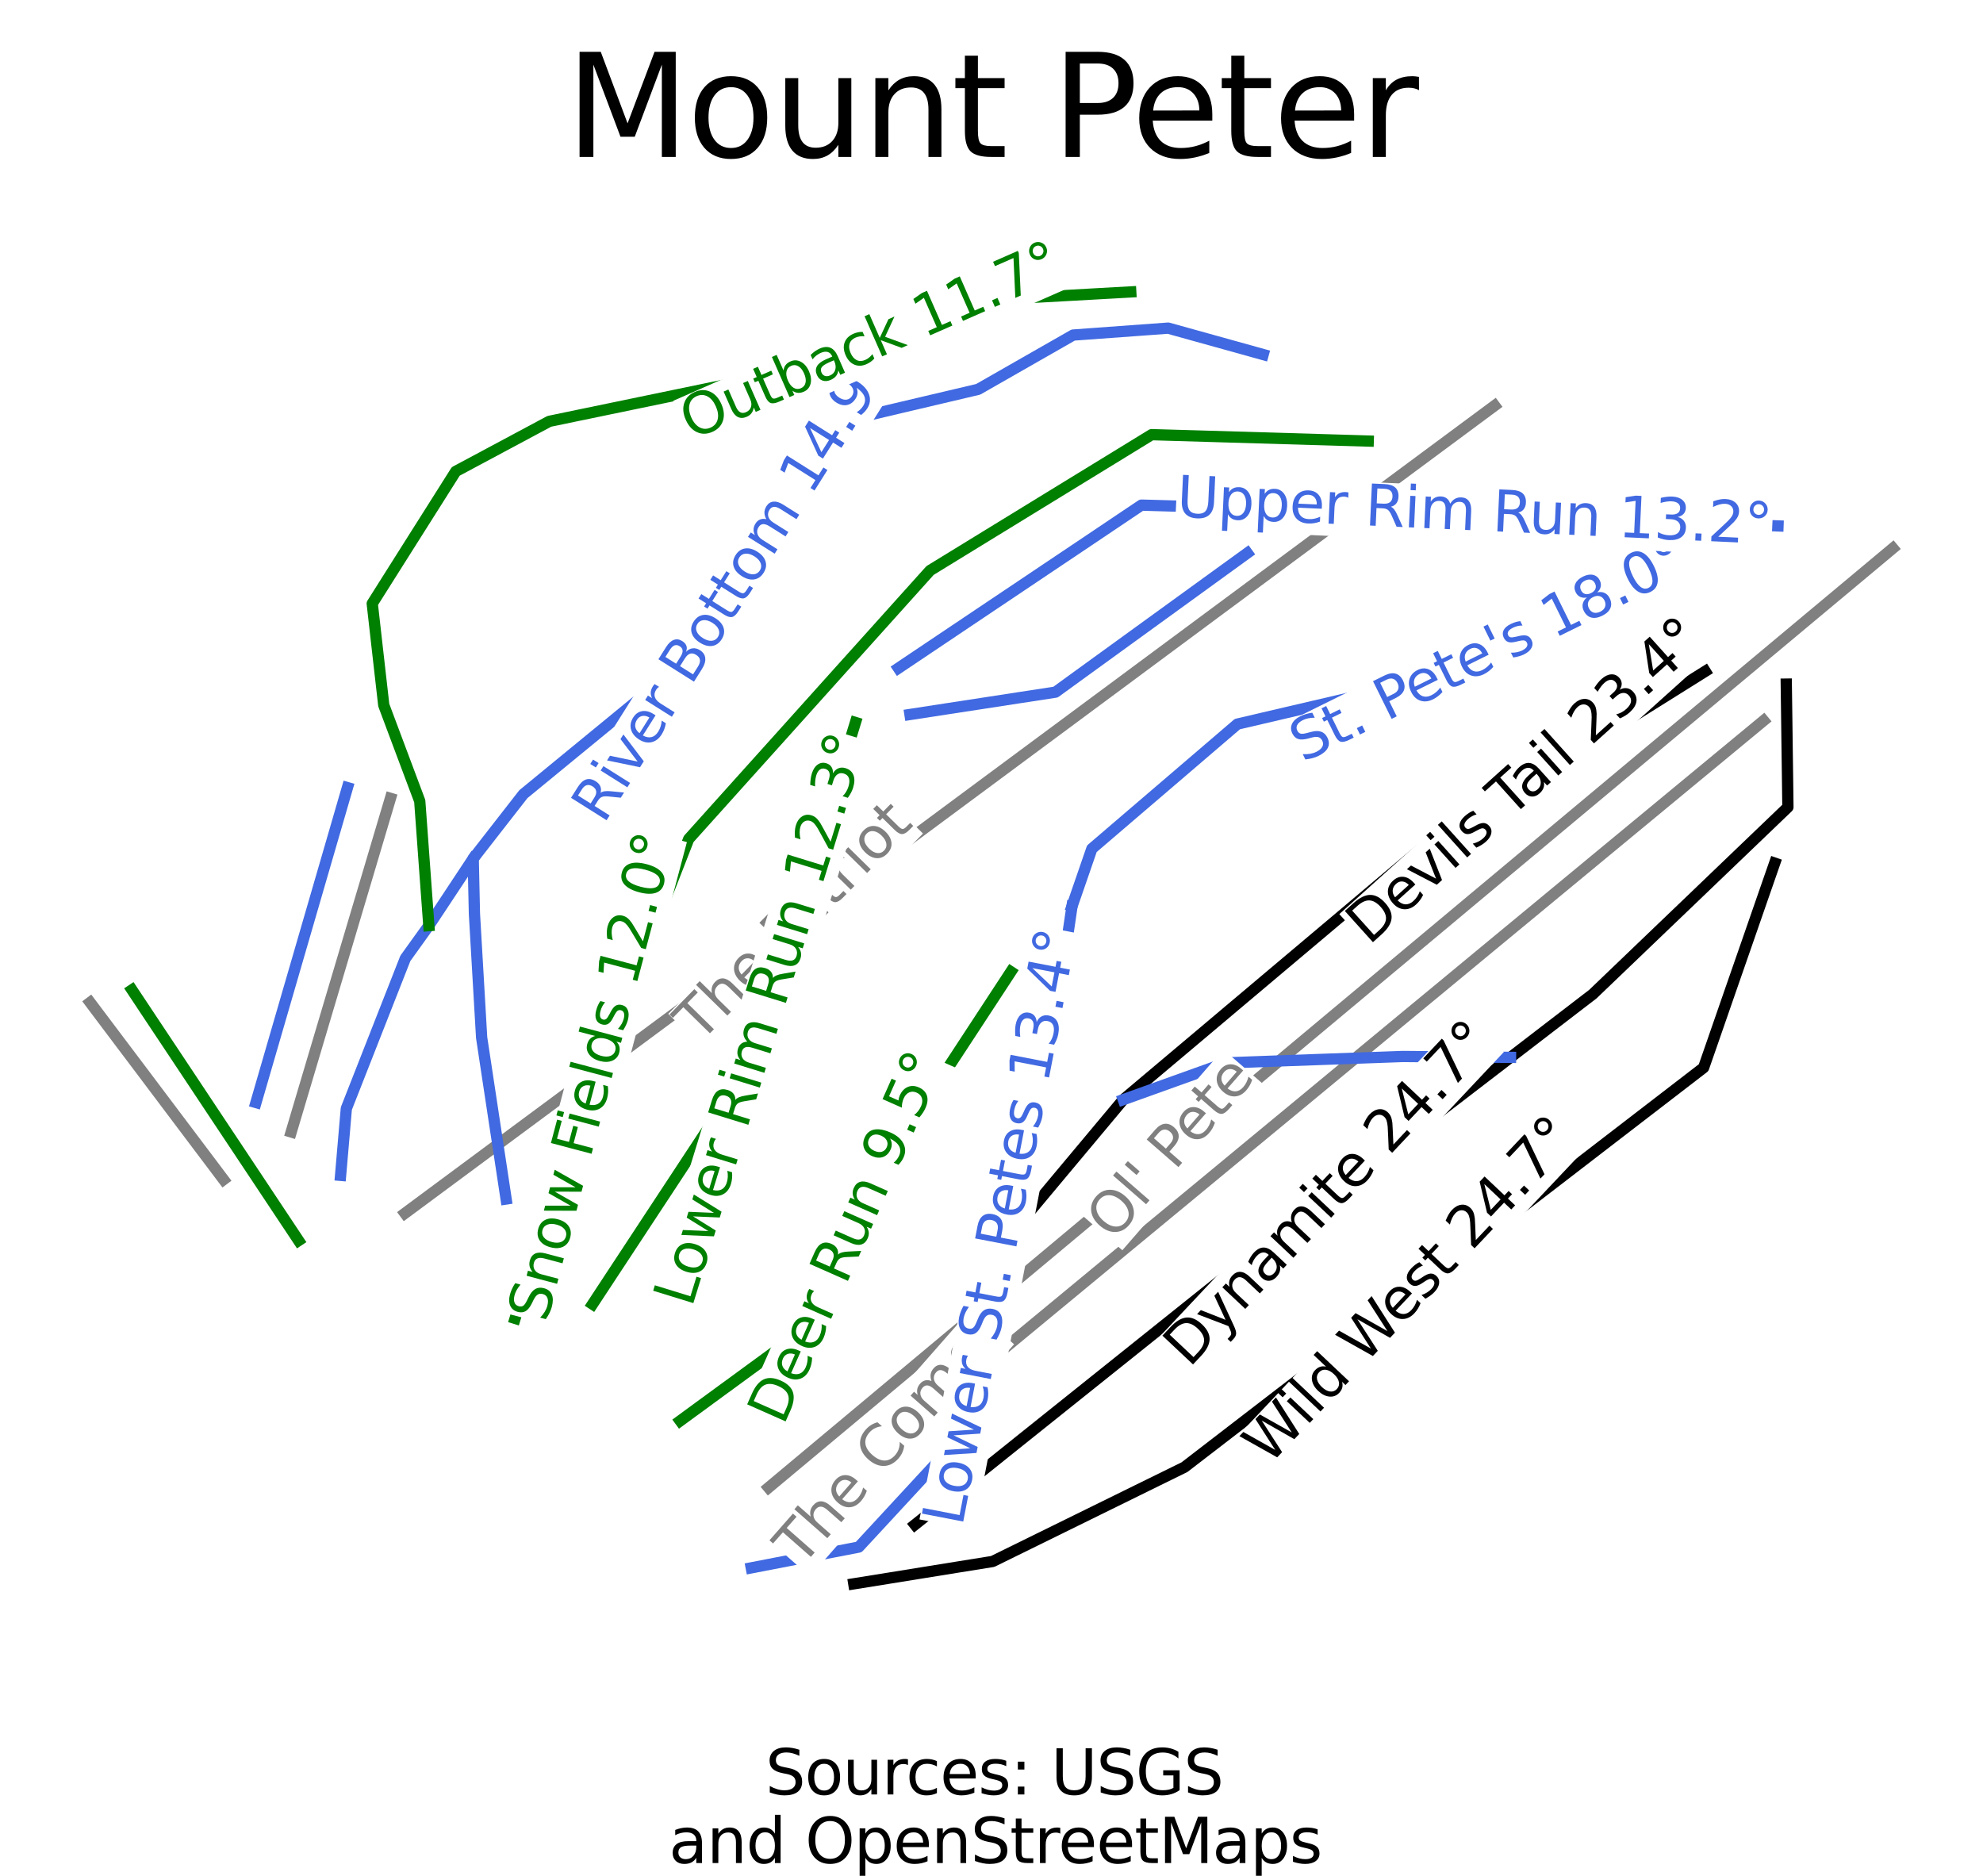 <?xml version="1.0" encoding="utf-8" standalone="no"?>
<!DOCTYPE svg PUBLIC "-//W3C//DTD SVG 1.1//EN"
  "http://www.w3.org/Graphics/SVG/1.1/DTD/svg11.dtd">
<svg xmlns:xlink="http://www.w3.org/1999/xlink" width="70.42pt" height="66.609pt" viewBox="0 0 70.42 66.609" xmlns="http://www.w3.org/2000/svg" version="1.1">
 <defs>
  <style type="text/css">*{stroke-linejoin: round; stroke-linecap: butt}</style>
 </defs>
 <g id="figure_1">
  <g id="patch_1">
   <path d="M 0 66.609 
L 70.42 66.609 
L 70.42 0 
L 0 0 
z
" style="fill: #ffffff"/>
  </g>
  <g id="axes_1">
   <g id="line2d_1">
    <path d="M 27.293 52.824 
L 28.372 51.923 
L 29.451 51.021 
L 30.53 50.12 
L 31.609 49.218 
L 33.035 48.027 
L 34.462 46.835 
L 35.888 45.644 
L 37.314 44.453 
L 38.759 43.245 
L 40.204 42.038 
L 41.649 40.831 
L 43.094 39.624 
L 44.538 38.417 
L 45.983 37.21 
L 47.428 36.002 
L 48.873 34.795 
L 49.732 34.078 
L 50.59 33.361 
L 51.449 32.644 
L 52.307 31.926 
L 53.166 31.209 
L 54.024 30.492 
L 54.882 29.775 
L 55.741 29.058 
L 57.176 27.859 
L 58.61 26.66 
L 60.045 25.462 
L 61.48 24.263 
L 62.914 23.065 
L 64.349 21.866 
L 65.784 20.668 
L 67.219 19.469 
" clip-path="url(#pa878718bad)" style="fill: none; stroke: #808080; stroke-width: 0.4; stroke-linecap: square"/>
   </g>
   <g id="line2d_2">
    <path d="M 14.38 43.084 
L 15.651 42.142 
L 16.921 41.201 
L 18.191 40.259 
L 19.462 39.318 
L 21.002 38.176 
L 22.541 37.035 
L 24.081 35.894 
L 25.621 34.753 
L 26.937 33.777 
L 28.254 32.801 
L 29.571 31.825 
L 30.887 30.85 
L 31.75 30.211 
L 32.612 29.572 
L 33.474 28.933 
L 34.336 28.294 
L 35.199 27.655 
L 36.061 27.016 
L 36.923 26.377 
L 37.786 25.738 
L 38.674 25.079 
L 39.563 24.421 
L 40.451 23.762 
L 41.34 23.103 
L 42.228 22.445 
L 43.116 21.786 
L 44.005 21.128 
L 44.893 20.469 
L 46.109 19.568 
L 47.324 18.667 
L 48.54 17.767 
L 49.755 16.866 
L 50.585 16.251 
L 51.415 15.636 
L 52.246 15.02 
L 53.076 14.405 
" clip-path="url(#pa878718bad)" style="fill: none; stroke: #808080; stroke-width: 0.4; stroke-linecap: square"/>
   </g>
   <g id="line2d_3">
    <path d="M 28.365 53.919 
L 29.459 53.015 
L 30.552 52.11 
L 31.646 51.206 
L 32.74 50.301 
L 34.175 49.115 
L 35.61 47.929 
L 37.045 46.742 
L 38.48 45.556 
L 39.946 44.343 
L 41.413 43.131 
L 42.88 41.919 
L 44.346 40.706 
L 45.813 39.494 
L 47.279 38.281 
L 48.746 37.069 
L 50.212 35.856 
L 51.048 35.166 
L 51.883 34.475 
L 52.718 33.784 
L 53.554 33.093 
L 54.389 32.403 
L 55.224 31.712 
L 56.06 31.021 
L 56.895 30.33 
L 58.329 29.145 
L 59.762 27.96 
L 61.196 26.775 
L 62.629 25.59 
" clip-path="url(#pa878718bad)" style="fill: none; stroke: #808080; stroke-width: 0.4; stroke-linecap: square"/>
   </g>
   <g id="line2d_4">
    <path d="M 10.341 40.197 
L 10.781 38.716 
L 11.222 37.235 
L 11.662 35.754 
L 12.103 34.273 
L 12.543 32.792 
L 12.984 31.312 
L 13.424 29.831 
L 13.865 28.35 
" clip-path="url(#pa878718bad)" style="fill: none; stroke: #808080; stroke-width: 0.4; stroke-linecap: square"/>
   </g>
   <g id="line2d_5">
    <path d="M 7.939 41.888 
L 7.347 41.102 
L 6.754 40.315 
L 6.162 39.529 
L 5.57 38.743 
L 4.978 37.956 
L 4.385 37.17 
L 3.793 36.384 
L 3.201 35.597 
" clip-path="url(#pa878718bad)" style="fill: none; stroke: #808080; stroke-width: 0.4; stroke-linecap: square"/>
   </g>
   <g id="line2d_6">
    <path d="M 63.434 24.293 
L 63.449 25.386 
L 63.463 26.478 
L 63.478 27.57 
L 63.492 28.663 
L 62.626 29.493 
L 61.76 30.323 
L 60.894 31.153 
L 60.029 31.983 
L 59.163 32.812 
L 58.297 33.642 
L 57.431 34.472 
L 56.565 35.302 
L 55.103 36.424 
L 53.642 37.547 
L 52.363 38.529 
L 51.085 39.511 
L 49.806 40.493 
L 48.527 41.475 
L 47.249 42.457 
L 45.97 43.439 
L 44.692 44.421 
L 43.413 45.404 
L 42.048 46.496 
L 40.683 47.588 
L 39.317 48.681 
L 37.952 49.773 
L 36.587 50.865 
L 35.222 51.958 
L 33.857 53.05 
L 32.491 54.142 
" clip-path="url(#pa878718bad)" style="fill: none; stroke: #000000; stroke-width: 0.4; stroke-linecap: square"/>
   </g>
   <g id="line2d_7">
    <path d="M 63.022 30.65 
L 62.706 31.558 
L 62.391 32.465 
L 62.076 33.373 
L 61.76 34.281 
L 61.444 35.189 
L 61.129 36.097 
L 60.814 37.005 
L 60.498 37.913 
L 59.346 38.8 
L 58.194 39.686 
L 57.041 40.573 
L 55.889 41.46 
L 54.737 42.346 
L 53.585 43.233 
L 52.432 44.12 
L 51.28 45.006 
L 50.128 45.893 
L 48.976 46.78 
L 47.823 47.666 
L 46.671 48.553 
L 45.519 49.44 
L 44.367 50.326 
L 43.215 51.213 
L 42.062 52.1 
L 40.359 52.937 
L 38.657 53.774 
L 36.954 54.611 
L 35.251 55.448 
L 34.018 55.646 
L 32.785 55.845 
L 31.552 56.044 
L 30.32 56.242 
" clip-path="url(#pa878718bad)" style="fill: none; stroke: #000000; stroke-width: 0.4; stroke-linecap: square"/>
   </g>
   <g id="line2d_8">
    <path d="M 60.556 23.839 
L 59.287 24.634 
L 58.017 25.428 
L 56.747 26.223 
L 55.477 27.017 
L 54.208 27.811 
L 52.938 28.606 
L 51.668 29.4 
L 50.399 30.195 
L 49.085 31.301 
L 47.772 32.408 
L 46.458 33.515 
L 45.145 34.621 
L 43.831 35.728 
L 42.518 36.835 
L 41.204 37.941 
L 39.89 39.048 
L 38.794 40.359 
L 37.697 41.67 
L 36.601 42.982 
L 35.505 44.293 
" clip-path="url(#pa878718bad)" style="fill: none; stroke: #000000; stroke-width: 0.4; stroke-linecap: square"/>
   </g>
   <g id="line2d_9">
    <path d="M 53.642 37.547 
L 51.727 37.532 
L 49.812 37.516 
L 48.241 37.573 
L 46.671 37.629 
L 45.1 37.686 
L 43.53 37.743 
L 41.71 38.395 
L 39.89 39.048 
" clip-path="url(#pa878718bad)" style="fill: none; stroke: #4169e1; stroke-width: 0.4; stroke-linecap: square"/>
   </g>
   <g id="line2d_10">
    <path d="M 58.678 20.548 
L 57.717 20.988 
L 56.756 21.428 
L 55.794 21.868 
L 54.833 22.307 
L 53.871 22.747 
L 52.91 23.187 
L 51.948 23.627 
L 50.987 24.067 
L 49.225 24.478 
L 47.464 24.89 
L 45.703 25.301 
L 43.941 25.713 
L 42.65 26.819 
L 41.358 27.926 
L 40.066 29.032 
L 38.774 30.139 
L 38.422 31.16 
L 38.069 32.181 
" clip-path="url(#pa878718bad)" style="fill: none; stroke: #4169e1; stroke-width: 0.4; stroke-linecap: square"/>
   </g>
   <g id="line2d_11">
    <path d="M 44.294 19.641 
L 43.442 20.258 
L 42.591 20.875 
L 41.74 21.492 
L 40.888 22.109 
L 40.037 22.726 
L 39.186 23.343 
L 38.334 23.96 
L 37.483 24.578 
L 36.191 24.776 
L 34.899 24.975 
L 33.607 25.173 
L 32.315 25.372 
" clip-path="url(#pa878718bad)" style="fill: none; stroke: #4169e1; stroke-width: 0.4; stroke-linecap: square"/>
   </g>
   <g id="line2d_12">
    <path d="M 12.338 27.969 
L 11.932 29.367 
L 11.526 30.764 
L 11.12 32.162 
L 10.714 33.56 
L 10.308 34.957 
L 9.902 36.355 
L 9.496 37.753 
L 9.09 39.151 
" clip-path="url(#pa878718bad)" style="fill: none; stroke: #4169e1; stroke-width: 0.4; stroke-linecap: square"/>
   </g>
   <g id="line2d_13">
    <path d="M 16.805 30.487 
L 16.017 31.678 
L 15.229 32.87 
L 14.395 34.031 
L 13.871 35.364 
L 13.347 36.698 
L 12.823 38.032 
L 12.299 39.365 
L 12.197 40.551 
L 12.095 41.737 
" clip-path="url(#pa878718bad)" style="fill: none; stroke: #4169e1; stroke-width: 0.4; stroke-linecap: square"/>
   </g>
   <g id="line2d_14">
    <path d="M 44.857 12.59 
L 43.171 12.121 
L 41.484 11.652 
L 39.797 11.775 
L 38.11 11.898 
L 36.424 12.861 
L 34.737 13.825 
L 33.689 14.072 
L 32.641 14.319 
L 31.593 14.566 
L 30.545 14.813 
L 29.868 15.677 
L 29.191 16.542 
L 28.513 17.406 
L 27.836 18.271 
L 26.967 19.568 
L 26.099 20.865 
L 25.23 22.161 
L 24.362 23.458 
L 22.918 24.644 
L 21.474 25.83 
L 20.03 27.015 
L 18.586 28.201 
L 17.695 29.344 
L 16.805 30.487 
L 16.805 30.487 
L 16.826 31.468 
L 16.848 32.449 
L 16.912 33.548 
L 16.976 34.648 
L 17.04 35.747 
L 17.104 36.847 
L 17.321 38.279 
L 17.538 39.712 
L 17.756 41.144 
L 17.973 42.577 
" clip-path="url(#pa878718bad)" style="fill: none; stroke: #4169e1; stroke-width: 0.4; stroke-linecap: square"/>
   </g>
   <g id="line2d_15">
    <path d="M 38.069 32.181 
L 37.864 33.572 
L 37.659 34.962 
L 37.454 36.352 
L 37.248 37.743 
L 36.852 39.204 
L 36.455 40.665 
L 36.058 42.126 
L 35.662 43.587 
L 35.505 44.293 
L 35.119 46.018 
L 34.732 47.742 
L 34.346 49.467 
L 33.96 51.192 
L 33.094 52.128 
L 32.228 53.064 
L 31.362 54.001 
L 30.496 54.937 
L 28.587 55.306 
L 26.679 55.675 
" clip-path="url(#pa878718bad)" style="fill: none; stroke: #4169e1; stroke-width: 0.4; stroke-linecap: square"/>
   </g>
   <g id="line2d_16">
    <path d="M 63.14 18.676 
L 61.599 18.619 
L 60.058 18.562 
L 58.517 18.506 
L 56.975 18.449 
L 55.434 18.392 
L 53.893 18.335 
L 52.352 18.279 
L 50.811 18.222 
L 49.526 18.186 
L 48.242 18.151 
L 46.957 18.115 
L 45.673 18.08 
L 44.389 18.044 
L 43.104 18.009 
L 41.82 17.973 
L 40.535 17.937 
L 39.456 18.661 
L 38.378 19.385 
L 37.299 20.108 
L 36.22 20.832 
L 35.141 21.555 
L 34.062 22.279 
L 32.984 23.002 
L 31.905 23.726 
" clip-path="url(#pa878718bad)" style="fill: none; stroke: #4169e1; stroke-width: 0.4; stroke-linecap: square"/>
   </g>
   <g id="line2d_17">
    <path d="M 30.378 25.656 
L 29.915 27.166 
L 29.453 28.677 
L 28.991 30.188 
L 28.528 31.699 
L 28.066 33.21 
L 27.604 34.721 
L 27.141 36.232 
L 26.679 37.743 
L 25.974 38.814 
L 25.27 39.885 
L 24.565 40.956 
L 23.861 42.027 
L 23.156 43.098 
L 22.452 44.169 
L 21.747 45.24 
L 21.043 46.311 
" clip-path="url(#pa878718bad)" style="fill: none; stroke: #008000; stroke-width: 0.4; stroke-linecap: square"/>
   </g>
   <g id="line2d_18">
    <path d="M 48.588 15.662 
L 46.665 15.605 
L 44.742 15.548 
L 42.819 15.491 
L 40.896 15.435 
L 39.913 16.038 
L 38.929 16.641 
L 37.946 17.243 
L 36.962 17.846 
L 35.979 18.449 
L 34.995 19.052 
L 34.012 19.655 
L 33.029 20.258 
L 31.957 21.45 
L 30.886 22.642 
L 29.814 23.833 
L 28.743 25.025 
L 27.672 26.217 
L 26.6 27.408 
L 25.529 28.6 
L 24.458 29.792 
L 23.907 31.203 
L 23.357 32.615 
L 22.806 34.027 
L 22.256 35.439 
L 21.706 36.85 
L 21.155 38.262 
L 20.605 39.674 
L 20.054 41.085 
L 19.614 42.518 
L 19.174 43.951 
L 18.733 45.384 
L 18.293 46.817 
" clip-path="url(#pa878718bad)" style="fill: none; stroke: #008000; stroke-width: 0.4; stroke-linecap: square"/>
   </g>
   <g id="line2d_19">
    <path d="M 40.155 10.366 
L 39.044 10.428 
L 37.932 10.49 
L 36.82 10.552 
L 35.708 10.614 
L 34.756 10.935 
L 33.804 11.256 
L 32.852 11.577 
L 31.9 11.898 
L 30.948 12.219 
L 29.996 12.54 
L 29.044 12.861 
L 28.092 13.182 
L 27.019 13.405 
L 25.946 13.627 
L 24.872 13.85 
L 23.799 14.072 
L 22.726 14.294 
L 21.652 14.517 
L 20.579 14.739 
L 19.506 14.962 
L 17.845 15.851 
L 16.184 16.74 
L 15.443 17.913 
L 14.701 19.086 
L 13.96 20.259 
L 13.219 21.433 
L 13.423 23.236 
L 13.628 25.039 
L 14.267 26.744 
L 14.906 28.448 
L 14.987 29.554 
L 15.067 30.659 
L 15.148 31.765 
L 15.229 32.87 
" clip-path="url(#pa878718bad)" style="fill: none; stroke: #008000; stroke-width: 0.4; stroke-linecap: square"/>
   </g>
   <g id="line2d_20">
    <path d="M 35.898 34.508 
L 34.885 36.054 
L 33.872 37.601 
L 32.859 39.147 
L 31.847 40.694 
L 31.01 42.339 
L 30.173 43.985 
L 29.337 45.63 
L 28.5 47.276 
L 27.414 48.07 
L 26.327 48.865 
L 25.241 49.659 
L 24.155 50.454 
" clip-path="url(#pa878718bad)" style="fill: none; stroke: #008000; stroke-width: 0.4; stroke-linecap: square"/>
   </g>
   <g id="line2d_21">
    <path d="M 4.686 35.151 
L 5.425 36.264 
L 6.165 37.376 
L 6.905 38.489 
L 7.644 39.602 
L 8.384 40.714 
L 9.124 41.827 
L 9.863 42.94 
L 10.603 44.053 
" clip-path="url(#pa878718bad)" style="fill: none; stroke: #008000; stroke-width: 0.4; stroke-linecap: square"/>
   </g>
   <g id="text_1">
    <g id="patch_2">
     <path d="M 39.856 44.397 
L 44.932 38.562 
L 43.441 37.265 
L 38.365 43.1 
z
" style="fill: #ffffff"/>
    </g>
    <!-- Ol' Pete -->
    <g style="fill: #808080" transform="translate(39.54 44.096) rotate(-48.981) scale(0.02 -0.02)">
     <defs>
      <path id="DejaVuSans-4f" d="M 2522 4238 
Q 1834 4238 1429 3725 
Q 1025 3213 1025 2328 
Q 1025 1447 1429 934 
Q 1834 422 2522 422 
Q 3209 422 3611 934 
Q 4013 1447 4013 2328 
Q 4013 3213 3611 3725 
Q 3209 4238 2522 4238 
z
M 2522 4750 
Q 3503 4750 4090 4092 
Q 4678 3434 4678 2328 
Q 4678 1225 4090 567 
Q 3503 -91 2522 -91 
Q 1538 -91 948 565 
Q 359 1222 359 2328 
Q 359 3434 948 4092 
Q 1538 4750 2522 4750 
z
" transform="scale(0.016)"/>
      <path id="DejaVuSans-6c" d="M 603 4863 
L 1178 4863 
L 1178 0 
L 603 0 
L 603 4863 
z
" transform="scale(0.016)"/>
      <path id="DejaVuSans-27" d="M 1147 4666 
L 1147 2931 
L 616 2931 
L 616 4666 
L 1147 4666 
z
" transform="scale(0.016)"/>
      <path id="DejaVuSans-20" transform="scale(0.016)"/>
      <path id="DejaVuSans-50" d="M 1259 4147 
L 1259 2394 
L 2053 2394 
Q 2494 2394 2734 2622 
Q 2975 2850 2975 3272 
Q 2975 3691 2734 3919 
Q 2494 4147 2053 4147 
L 1259 4147 
z
M 628 4666 
L 2053 4666 
Q 2838 4666 3239 4311 
Q 3641 3956 3641 3272 
Q 3641 2581 3239 2228 
Q 2838 1875 2053 1875 
L 1259 1875 
L 1259 0 
L 628 0 
L 628 4666 
z
" transform="scale(0.016)"/>
      <path id="DejaVuSans-65" d="M 3597 1894 
L 3597 1613 
L 953 1613 
Q 991 1019 1311 708 
Q 1631 397 2203 397 
Q 2534 397 2845 478 
Q 3156 559 3463 722 
L 3463 178 
Q 3153 47 2828 -22 
Q 2503 -91 2169 -91 
Q 1331 -91 842 396 
Q 353 884 353 1716 
Q 353 2575 817 3079 
Q 1281 3584 2069 3584 
Q 2775 3584 3186 3129 
Q 3597 2675 3597 1894 
z
M 3022 2063 
Q 3016 2534 2758 2815 
Q 2500 3097 2075 3097 
Q 1594 3097 1305 2825 
Q 1016 2553 972 2059 
L 3022 2063 
z
" transform="scale(0.016)"/>
      <path id="DejaVuSans-74" d="M 1172 4494 
L 1172 3500 
L 2356 3500 
L 2356 3053 
L 1172 3053 
L 1172 1153 
Q 1172 725 1289 603 
Q 1406 481 1766 481 
L 2356 481 
L 2356 0 
L 1766 0 
Q 1100 0 847 248 
Q 594 497 594 1153 
L 594 3053 
L 172 3053 
L 172 3500 
L 594 3500 
L 594 4494 
L 1172 4494 
z
" transform="scale(0.016)"/>
     </defs>
     <use xlink:href="#DejaVuSans-4f"/>
     <use xlink:href="#DejaVuSans-6c" x="78.711"/>
     <use xlink:href="#DejaVuSans-27" x="106.494"/>
     <use xlink:href="#DejaVuSans-20" x="133.984"/>
     <use xlink:href="#DejaVuSans-50" x="165.771"/>
     <use xlink:href="#DejaVuSans-65" x="222.449"/>
     <use xlink:href="#DejaVuSans-74" x="283.973"/>
     <use xlink:href="#DejaVuSans-65" x="323.182"/>
    </g>
   </g>
   <g id="text_2">
    <g id="patch_3">
     <path d="M 25.141 37.387 
L 32.777 29.599 
L 31.367 28.216 
L 23.731 36.004 
z
" style="fill: #ffffff"/>
    </g>
    <!-- The Patriot -->
    <g style="fill: #808080" transform="translate(24.844 37.067) rotate(-45.563) scale(0.02 -0.02)">
     <defs>
      <path id="DejaVuSans-54" d="M -19 4666 
L 3928 4666 
L 3928 4134 
L 2272 4134 
L 2272 0 
L 1638 0 
L 1638 4134 
L -19 4134 
L -19 4666 
z
" transform="scale(0.016)"/>
      <path id="DejaVuSans-68" d="M 3513 2113 
L 3513 0 
L 2938 0 
L 2938 2094 
Q 2938 2591 2744 2837 
Q 2550 3084 2163 3084 
Q 1697 3084 1428 2787 
Q 1159 2491 1159 1978 
L 1159 0 
L 581 0 
L 581 4863 
L 1159 4863 
L 1159 2956 
Q 1366 3272 1645 3428 
Q 1925 3584 2291 3584 
Q 2894 3584 3203 3211 
Q 3513 2838 3513 2113 
z
" transform="scale(0.016)"/>
      <path id="DejaVuSans-61" d="M 2194 1759 
Q 1497 1759 1228 1600 
Q 959 1441 959 1056 
Q 959 750 1161 570 
Q 1363 391 1709 391 
Q 2188 391 2477 730 
Q 2766 1069 2766 1631 
L 2766 1759 
L 2194 1759 
z
M 3341 1997 
L 3341 0 
L 2766 0 
L 2766 531 
Q 2569 213 2275 61 
Q 1981 -91 1556 -91 
Q 1019 -91 701 211 
Q 384 513 384 1019 
Q 384 1609 779 1909 
Q 1175 2209 1959 2209 
L 2766 2209 
L 2766 2266 
Q 2766 2663 2505 2880 
Q 2244 3097 1772 3097 
Q 1472 3097 1187 3025 
Q 903 2953 641 2809 
L 641 3341 
Q 956 3463 1253 3523 
Q 1550 3584 1831 3584 
Q 2591 3584 2966 3190 
Q 3341 2797 3341 1997 
z
" transform="scale(0.016)"/>
      <path id="DejaVuSans-72" d="M 2631 2963 
Q 2534 3019 2420 3045 
Q 2306 3072 2169 3072 
Q 1681 3072 1420 2755 
Q 1159 2438 1159 1844 
L 1159 0 
L 581 0 
L 581 3500 
L 1159 3500 
L 1159 2956 
Q 1341 3275 1631 3429 
Q 1922 3584 2338 3584 
Q 2397 3584 2469 3576 
Q 2541 3569 2628 3553 
L 2631 2963 
z
" transform="scale(0.016)"/>
      <path id="DejaVuSans-69" d="M 603 3500 
L 1178 3500 
L 1178 0 
L 603 0 
L 603 3500 
z
M 603 4863 
L 1178 4863 
L 1178 4134 
L 603 4134 
L 603 4863 
z
" transform="scale(0.016)"/>
      <path id="DejaVuSans-6f" d="M 1959 3097 
Q 1497 3097 1228 2736 
Q 959 2375 959 1747 
Q 959 1119 1226 758 
Q 1494 397 1959 397 
Q 2419 397 2687 759 
Q 2956 1122 2956 1747 
Q 2956 2369 2687 2733 
Q 2419 3097 1959 3097 
z
M 1959 3584 
Q 2709 3584 3137 3096 
Q 3566 2609 3566 1747 
Q 3566 888 3137 398 
Q 2709 -91 1959 -91 
Q 1206 -91 779 398 
Q 353 888 353 1747 
Q 353 2609 779 3096 
Q 1206 3584 1959 3584 
z
" transform="scale(0.016)"/>
     </defs>
     <use xlink:href="#DejaVuSans-54"/>
     <use xlink:href="#DejaVuSans-68" x="61.084"/>
     <use xlink:href="#DejaVuSans-65" x="124.463"/>
     <use xlink:href="#DejaVuSans-20" x="185.986"/>
     <use xlink:href="#DejaVuSans-50" x="217.773"/>
     <use xlink:href="#DejaVuSans-61" x="273.576"/>
     <use xlink:href="#DejaVuSans-74" x="334.855"/>
     <use xlink:href="#DejaVuSans-72" x="374.064"/>
     <use xlink:href="#DejaVuSans-69" x="415.178"/>
     <use xlink:href="#DejaVuSans-6f" x="442.961"/>
     <use xlink:href="#DejaVuSans-74" x="504.143"/>
    </g>
   </g>
   <g id="text_3">
    <g id="patch_4">
     <path d="M 28.764 55.981 
L 36.012 47.735 
L 34.528 46.431 
L 27.281 54.677 
z
" style="fill: #ffffff"/>
    </g>
    <!-- The Comet -->
    <g style="fill: #808080" transform="translate(28.45 55.678) rotate(-48.686) scale(0.02 -0.02)">
     <defs>
      <path id="DejaVuSans-43" d="M 4122 4306 
L 4122 3641 
Q 3803 3938 3442 4084 
Q 3081 4231 2675 4231 
Q 1875 4231 1450 3742 
Q 1025 3253 1025 2328 
Q 1025 1406 1450 917 
Q 1875 428 2675 428 
Q 3081 428 3442 575 
Q 3803 722 4122 1019 
L 4122 359 
Q 3791 134 3420 21 
Q 3050 -91 2638 -91 
Q 1578 -91 968 557 
Q 359 1206 359 2328 
Q 359 3453 968 4101 
Q 1578 4750 2638 4750 
Q 3056 4750 3426 4639 
Q 3797 4528 4122 4306 
z
" transform="scale(0.016)"/>
      <path id="DejaVuSans-6d" d="M 3328 2828 
Q 3544 3216 3844 3400 
Q 4144 3584 4550 3584 
Q 5097 3584 5394 3201 
Q 5691 2819 5691 2113 
L 5691 0 
L 5113 0 
L 5113 2094 
Q 5113 2597 4934 2840 
Q 4756 3084 4391 3084 
Q 3944 3084 3684 2787 
Q 3425 2491 3425 1978 
L 3425 0 
L 2847 0 
L 2847 2094 
Q 2847 2600 2669 2842 
Q 2491 3084 2119 3084 
Q 1678 3084 1418 2786 
Q 1159 2488 1159 1978 
L 1159 0 
L 581 0 
L 581 3500 
L 1159 3500 
L 1159 2956 
Q 1356 3278 1631 3431 
Q 1906 3584 2284 3584 
Q 2666 3584 2933 3390 
Q 3200 3197 3328 2828 
z
" transform="scale(0.016)"/>
     </defs>
     <use xlink:href="#DejaVuSans-54"/>
     <use xlink:href="#DejaVuSans-68" x="61.084"/>
     <use xlink:href="#DejaVuSans-65" x="124.463"/>
     <use xlink:href="#DejaVuSans-20" x="185.986"/>
     <use xlink:href="#DejaVuSans-43" x="217.773"/>
     <use xlink:href="#DejaVuSans-6f" x="287.598"/>
     <use xlink:href="#DejaVuSans-6d" x="348.779"/>
     <use xlink:href="#DejaVuSans-65" x="446.191"/>
     <use xlink:href="#DejaVuSans-74" x="507.715"/>
    </g>
   </g>
   <g id="text_4">
    <g id="patch_5">
     <path d="M 42.533 48.911 
L 53.404 37.357 
L 51.965 36.004 
L 41.094 47.557 
z
" style="fill: #ffffff"/>
    </g>
    <!-- Dynamite 24.7° -->
    <g transform="translate(42.229 48.598) rotate(-46.743) scale(0.02 -0.02)">
     <defs>
      <path id="DejaVuSans-44" d="M 1259 4147 
L 1259 519 
L 2022 519 
Q 2988 519 3436 956 
Q 3884 1394 3884 2338 
Q 3884 3275 3436 3711 
Q 2988 4147 2022 4147 
L 1259 4147 
z
M 628 4666 
L 1925 4666 
Q 3281 4666 3915 4102 
Q 4550 3538 4550 2338 
Q 4550 1131 3912 565 
Q 3275 0 1925 0 
L 628 0 
L 628 4666 
z
" transform="scale(0.016)"/>
      <path id="DejaVuSans-79" d="M 2059 -325 
Q 1816 -950 1584 -1140 
Q 1353 -1331 966 -1331 
L 506 -1331 
L 506 -850 
L 844 -850 
Q 1081 -850 1212 -737 
Q 1344 -625 1503 -206 
L 1606 56 
L 191 3500 
L 800 3500 
L 1894 763 
L 2988 3500 
L 3597 3500 
L 2059 -325 
z
" transform="scale(0.016)"/>
      <path id="DejaVuSans-6e" d="M 3513 2113 
L 3513 0 
L 2938 0 
L 2938 2094 
Q 2938 2591 2744 2837 
Q 2550 3084 2163 3084 
Q 1697 3084 1428 2787 
Q 1159 2491 1159 1978 
L 1159 0 
L 581 0 
L 581 3500 
L 1159 3500 
L 1159 2956 
Q 1366 3272 1645 3428 
Q 1925 3584 2291 3584 
Q 2894 3584 3203 3211 
Q 3513 2838 3513 2113 
z
" transform="scale(0.016)"/>
      <path id="DejaVuSans-32" d="M 1228 531 
L 3431 531 
L 3431 0 
L 469 0 
L 469 531 
Q 828 903 1448 1529 
Q 2069 2156 2228 2338 
Q 2531 2678 2651 2914 
Q 2772 3150 2772 3378 
Q 2772 3750 2511 3984 
Q 2250 4219 1831 4219 
Q 1534 4219 1204 4116 
Q 875 4013 500 3803 
L 500 4441 
Q 881 4594 1212 4672 
Q 1544 4750 1819 4750 
Q 2544 4750 2975 4387 
Q 3406 4025 3406 3419 
Q 3406 3131 3298 2873 
Q 3191 2616 2906 2266 
Q 2828 2175 2409 1742 
Q 1991 1309 1228 531 
z
" transform="scale(0.016)"/>
      <path id="DejaVuSans-34" d="M 2419 4116 
L 825 1625 
L 2419 1625 
L 2419 4116 
z
M 2253 4666 
L 3047 4666 
L 3047 1625 
L 3713 1625 
L 3713 1100 
L 3047 1100 
L 3047 0 
L 2419 0 
L 2419 1100 
L 313 1100 
L 313 1709 
L 2253 4666 
z
" transform="scale(0.016)"/>
      <path id="DejaVuSans-2e" d="M 684 794 
L 1344 794 
L 1344 0 
L 684 0 
L 684 794 
z
" transform="scale(0.016)"/>
      <path id="DejaVuSans-37" d="M 525 4666 
L 3525 4666 
L 3525 4397 
L 1831 0 
L 1172 0 
L 2766 4134 
L 525 4134 
L 525 4666 
z
" transform="scale(0.016)"/>
      <path id="DejaVuSans-b0" d="M 1600 4347 
Q 1350 4347 1178 4173 
Q 1006 4000 1006 3750 
Q 1006 3503 1178 3333 
Q 1350 3163 1600 3163 
Q 1850 3163 2022 3333 
Q 2194 3503 2194 3750 
Q 2194 3997 2020 4172 
Q 1847 4347 1600 4347 
z
M 1600 4750 
Q 1800 4750 1984 4673 
Q 2169 4597 2303 4453 
Q 2447 4313 2519 4134 
Q 2591 3956 2591 3750 
Q 2591 3338 2302 3052 
Q 2013 2766 1594 2766 
Q 1172 2766 890 3047 
Q 609 3328 609 3750 
Q 609 4169 896 4459 
Q 1184 4750 1600 4750 
z
" transform="scale(0.016)"/>
     </defs>
     <use xlink:href="#DejaVuSans-44"/>
     <use xlink:href="#DejaVuSans-79" x="77.002"/>
     <use xlink:href="#DejaVuSans-6e" x="136.182"/>
     <use xlink:href="#DejaVuSans-61" x="199.561"/>
     <use xlink:href="#DejaVuSans-6d" x="260.84"/>
     <use xlink:href="#DejaVuSans-69" x="358.252"/>
     <use xlink:href="#DejaVuSans-74" x="386.035"/>
     <use xlink:href="#DejaVuSans-65" x="425.244"/>
     <use xlink:href="#DejaVuSans-20" x="486.768"/>
     <use xlink:href="#DejaVuSans-32" x="518.555"/>
     <use xlink:href="#DejaVuSans-34" x="582.178"/>
     <use xlink:href="#DejaVuSans-2e" x="645.801"/>
     <use xlink:href="#DejaVuSans-37" x="677.588"/>
     <use xlink:href="#DejaVuSans-b0" x="741.211"/>
    </g>
   </g>
   <g id="text_5">
    <g id="patch_6">
     <path d="M 45.355 52.385 
L 56.337 40.757 
L 54.9 39.4 
L 43.919 51.029 
z
" style="fill: #ffffff"/>
    </g>
    <!-- Wild West 24.7° -->
    <g transform="translate(45.052 52.072) rotate(-46.639) scale(0.02 -0.02)">
     <defs>
      <path id="DejaVuSans-57" d="M 213 4666 
L 850 4666 
L 1831 722 
L 2809 4666 
L 3519 4666 
L 4500 722 
L 5478 4666 
L 6119 4666 
L 4947 0 
L 4153 0 
L 3169 4050 
L 2175 0 
L 1381 0 
L 213 4666 
z
" transform="scale(0.016)"/>
      <path id="DejaVuSans-64" d="M 2906 2969 
L 2906 4863 
L 3481 4863 
L 3481 0 
L 2906 0 
L 2906 525 
Q 2725 213 2448 61 
Q 2172 -91 1784 -91 
Q 1150 -91 751 415 
Q 353 922 353 1747 
Q 353 2572 751 3078 
Q 1150 3584 1784 3584 
Q 2172 3584 2448 3432 
Q 2725 3281 2906 2969 
z
M 947 1747 
Q 947 1113 1208 752 
Q 1469 391 1925 391 
Q 2381 391 2643 752 
Q 2906 1113 2906 1747 
Q 2906 2381 2643 2742 
Q 2381 3103 1925 3103 
Q 1469 3103 1208 2742 
Q 947 2381 947 1747 
z
" transform="scale(0.016)"/>
      <path id="DejaVuSans-73" d="M 2834 3397 
L 2834 2853 
Q 2591 2978 2328 3040 
Q 2066 3103 1784 3103 
Q 1356 3103 1142 2972 
Q 928 2841 928 2578 
Q 928 2378 1081 2264 
Q 1234 2150 1697 2047 
L 1894 2003 
Q 2506 1872 2764 1633 
Q 3022 1394 3022 966 
Q 3022 478 2636 193 
Q 2250 -91 1575 -91 
Q 1294 -91 989 -36 
Q 684 19 347 128 
L 347 722 
Q 666 556 975 473 
Q 1284 391 1588 391 
Q 1994 391 2212 530 
Q 2431 669 2431 922 
Q 2431 1156 2273 1281 
Q 2116 1406 1581 1522 
L 1381 1569 
Q 847 1681 609 1914 
Q 372 2147 372 2553 
Q 372 3047 722 3315 
Q 1072 3584 1716 3584 
Q 2034 3584 2315 3537 
Q 2597 3491 2834 3397 
z
" transform="scale(0.016)"/>
     </defs>
     <use xlink:href="#DejaVuSans-57"/>
     <use xlink:href="#DejaVuSans-69" x="96.627"/>
     <use xlink:href="#DejaVuSans-6c" x="124.41"/>
     <use xlink:href="#DejaVuSans-64" x="152.193"/>
     <use xlink:href="#DejaVuSans-20" x="215.67"/>
     <use xlink:href="#DejaVuSans-57" x="247.457"/>
     <use xlink:href="#DejaVuSans-65" x="340.459"/>
     <use xlink:href="#DejaVuSans-73" x="401.982"/>
     <use xlink:href="#DejaVuSans-74" x="454.082"/>
     <use xlink:href="#DejaVuSans-20" x="493.291"/>
     <use xlink:href="#DejaVuSans-32" x="525.078"/>
     <use xlink:href="#DejaVuSans-34" x="588.701"/>
     <use xlink:href="#DejaVuSans-2e" x="652.324"/>
     <use xlink:href="#DejaVuSans-37" x="684.111"/>
     <use xlink:href="#DejaVuSans-b0" x="747.734"/>
    </g>
   </g>
   <g id="text_6">
    <g id="patch_7">
     <path d="M 48.883 33.929 
L 60.854 23.163 
L 59.533 21.694 
L 47.562 32.46 
z
" style="fill: #ffffff"/>
    </g>
    <!-- Devils Tail 23.4° -->
    <g transform="translate(48.606 33.592) rotate(-41.968) scale(0.02 -0.02)">
     <defs>
      <path id="DejaVuSans-76" d="M 191 3500 
L 800 3500 
L 1894 563 
L 2988 3500 
L 3597 3500 
L 2284 0 
L 1503 0 
L 191 3500 
z
" transform="scale(0.016)"/>
      <path id="DejaVuSans-33" d="M 2597 2516 
Q 3050 2419 3304 2112 
Q 3559 1806 3559 1356 
Q 3559 666 3084 287 
Q 2609 -91 1734 -91 
Q 1441 -91 1130 -33 
Q 819 25 488 141 
L 488 750 
Q 750 597 1062 519 
Q 1375 441 1716 441 
Q 2309 441 2620 675 
Q 2931 909 2931 1356 
Q 2931 1769 2642 2001 
Q 2353 2234 1838 2234 
L 1294 2234 
L 1294 2753 
L 1863 2753 
Q 2328 2753 2575 2939 
Q 2822 3125 2822 3475 
Q 2822 3834 2567 4026 
Q 2313 4219 1838 4219 
Q 1578 4219 1281 4162 
Q 984 4106 628 3988 
L 628 4550 
Q 988 4650 1302 4700 
Q 1616 4750 1894 4750 
Q 2613 4750 3031 4423 
Q 3450 4097 3450 3541 
Q 3450 3153 3228 2886 
Q 3006 2619 2597 2516 
z
" transform="scale(0.016)"/>
     </defs>
     <use xlink:href="#DejaVuSans-44"/>
     <use xlink:href="#DejaVuSans-65" x="77.002"/>
     <use xlink:href="#DejaVuSans-76" x="138.525"/>
     <use xlink:href="#DejaVuSans-69" x="197.705"/>
     <use xlink:href="#DejaVuSans-6c" x="225.488"/>
     <use xlink:href="#DejaVuSans-73" x="253.271"/>
     <use xlink:href="#DejaVuSans-20" x="305.371"/>
     <use xlink:href="#DejaVuSans-54" x="337.158"/>
     <use xlink:href="#DejaVuSans-61" x="381.742"/>
     <use xlink:href="#DejaVuSans-69" x="443.021"/>
     <use xlink:href="#DejaVuSans-6c" x="470.805"/>
     <use xlink:href="#DejaVuSans-20" x="498.588"/>
     <use xlink:href="#DejaVuSans-32" x="530.375"/>
     <use xlink:href="#DejaVuSans-33" x="593.998"/>
     <use xlink:href="#DejaVuSans-2e" x="657.621"/>
     <use xlink:href="#DejaVuSans-34" x="689.408"/>
     <use xlink:href="#DejaVuSans-b0" x="753.031"/>
    </g>
   </g>
   <g id="text_7">
    <g id="patch_8">
     <path d="M 46.433 27.488 
L 60.262 20.657 
L 59.387 18.886 
L 45.558 25.717 
z
" style="fill: #ffffff"/>
    </g>
    <!-- St. Pete's 18.0° -->
    <g style="fill: #4169e1" transform="translate(46.258 27.089) rotate(-26.289) scale(0.02 -0.02)">
     <defs>
      <path id="DejaVuSans-53" d="M 3425 4513 
L 3425 3897 
Q 3066 4069 2747 4153 
Q 2428 4238 2131 4238 
Q 1616 4238 1336 4038 
Q 1056 3838 1056 3469 
Q 1056 3159 1242 3001 
Q 1428 2844 1947 2747 
L 2328 2669 
Q 3034 2534 3370 2195 
Q 3706 1856 3706 1288 
Q 3706 609 3251 259 
Q 2797 -91 1919 -91 
Q 1588 -91 1214 -16 
Q 841 59 441 206 
L 441 856 
Q 825 641 1194 531 
Q 1563 422 1919 422 
Q 2459 422 2753 634 
Q 3047 847 3047 1241 
Q 3047 1584 2836 1778 
Q 2625 1972 2144 2069 
L 1759 2144 
Q 1053 2284 737 2584 
Q 422 2884 422 3419 
Q 422 4038 858 4394 
Q 1294 4750 2059 4750 
Q 2388 4750 2728 4690 
Q 3069 4631 3425 4513 
z
" transform="scale(0.016)"/>
      <path id="DejaVuSans-31" d="M 794 531 
L 1825 531 
L 1825 4091 
L 703 3866 
L 703 4441 
L 1819 4666 
L 2450 4666 
L 2450 531 
L 3481 531 
L 3481 0 
L 794 0 
L 794 531 
z
" transform="scale(0.016)"/>
      <path id="DejaVuSans-38" d="M 2034 2216 
Q 1584 2216 1326 1975 
Q 1069 1734 1069 1313 
Q 1069 891 1326 650 
Q 1584 409 2034 409 
Q 2484 409 2743 651 
Q 3003 894 3003 1313 
Q 3003 1734 2745 1975 
Q 2488 2216 2034 2216 
z
M 1403 2484 
Q 997 2584 770 2862 
Q 544 3141 544 3541 
Q 544 4100 942 4425 
Q 1341 4750 2034 4750 
Q 2731 4750 3128 4425 
Q 3525 4100 3525 3541 
Q 3525 3141 3298 2862 
Q 3072 2584 2669 2484 
Q 3125 2378 3379 2068 
Q 3634 1759 3634 1313 
Q 3634 634 3220 271 
Q 2806 -91 2034 -91 
Q 1263 -91 848 271 
Q 434 634 434 1313 
Q 434 1759 690 2068 
Q 947 2378 1403 2484 
z
M 1172 3481 
Q 1172 3119 1398 2916 
Q 1625 2713 2034 2713 
Q 2441 2713 2670 2916 
Q 2900 3119 2900 3481 
Q 2900 3844 2670 4047 
Q 2441 4250 2034 4250 
Q 1625 4250 1398 4047 
Q 1172 3844 1172 3481 
z
" transform="scale(0.016)"/>
      <path id="DejaVuSans-30" d="M 2034 4250 
Q 1547 4250 1301 3770 
Q 1056 3291 1056 2328 
Q 1056 1369 1301 889 
Q 1547 409 2034 409 
Q 2525 409 2770 889 
Q 3016 1369 3016 2328 
Q 3016 3291 2770 3770 
Q 2525 4250 2034 4250 
z
M 2034 4750 
Q 2819 4750 3233 4129 
Q 3647 3509 3647 2328 
Q 3647 1150 3233 529 
Q 2819 -91 2034 -91 
Q 1250 -91 836 529 
Q 422 1150 422 2328 
Q 422 3509 836 4129 
Q 1250 4750 2034 4750 
z
" transform="scale(0.016)"/>
     </defs>
     <use xlink:href="#DejaVuSans-53"/>
     <use xlink:href="#DejaVuSans-74" x="63.477"/>
     <use xlink:href="#DejaVuSans-2e" x="102.686"/>
     <use xlink:href="#DejaVuSans-20" x="134.473"/>
     <use xlink:href="#DejaVuSans-50" x="166.26"/>
     <use xlink:href="#DejaVuSans-65" x="222.938"/>
     <use xlink:href="#DejaVuSans-74" x="284.461"/>
     <use xlink:href="#DejaVuSans-65" x="323.67"/>
     <use xlink:href="#DejaVuSans-27" x="385.193"/>
     <use xlink:href="#DejaVuSans-73" x="412.684"/>
     <use xlink:href="#DejaVuSans-20" x="464.783"/>
     <use xlink:href="#DejaVuSans-31" x="496.57"/>
     <use xlink:href="#DejaVuSans-38" x="560.193"/>
     <use xlink:href="#DejaVuSans-2e" x="623.816"/>
     <use xlink:href="#DejaVuSans-30" x="655.604"/>
     <use xlink:href="#DejaVuSans-b0" x="719.227"/>
    </g>
   </g>
   <g id="text_8">
    <g id="patch_9">
     <path d="M 21.792 29.546 
L 32.077 13.236 
L 30.406 12.183 
L 20.121 28.493 
z
" style="fill: #ffffff"/>
    </g>
    <!-- River Bottom 14.9° -->
    <g style="fill: #4169e1" transform="translate(21.434 29.297) rotate(-57.764) scale(0.02 -0.02)">
     <defs>
      <path id="DejaVuSans-52" d="M 2841 2188 
Q 3044 2119 3236 1894 
Q 3428 1669 3622 1275 
L 4263 0 
L 3584 0 
L 2988 1197 
Q 2756 1666 2539 1819 
Q 2322 1972 1947 1972 
L 1259 1972 
L 1259 0 
L 628 0 
L 628 4666 
L 2053 4666 
Q 2853 4666 3247 4331 
Q 3641 3997 3641 3322 
Q 3641 2881 3436 2590 
Q 3231 2300 2841 2188 
z
M 1259 4147 
L 1259 2491 
L 2053 2491 
Q 2509 2491 2742 2702 
Q 2975 2913 2975 3322 
Q 2975 3731 2742 3939 
Q 2509 4147 2053 4147 
L 1259 4147 
z
" transform="scale(0.016)"/>
      <path id="DejaVuSans-42" d="M 1259 2228 
L 1259 519 
L 2272 519 
Q 2781 519 3026 730 
Q 3272 941 3272 1375 
Q 3272 1813 3026 2020 
Q 2781 2228 2272 2228 
L 1259 2228 
z
M 1259 4147 
L 1259 2741 
L 2194 2741 
Q 2656 2741 2882 2914 
Q 3109 3088 3109 3444 
Q 3109 3797 2882 3972 
Q 2656 4147 2194 4147 
L 1259 4147 
z
M 628 4666 
L 2241 4666 
Q 2963 4666 3353 4366 
Q 3744 4066 3744 3513 
Q 3744 3084 3544 2831 
Q 3344 2578 2956 2516 
Q 3422 2416 3680 2098 
Q 3938 1781 3938 1306 
Q 3938 681 3513 340 
Q 3088 0 2303 0 
L 628 0 
L 628 4666 
z
" transform="scale(0.016)"/>
      <path id="DejaVuSans-39" d="M 703 97 
L 703 672 
Q 941 559 1184 500 
Q 1428 441 1663 441 
Q 2288 441 2617 861 
Q 2947 1281 2994 2138 
Q 2813 1869 2534 1725 
Q 2256 1581 1919 1581 
Q 1219 1581 811 2004 
Q 403 2428 403 3163 
Q 403 3881 828 4315 
Q 1253 4750 1959 4750 
Q 2769 4750 3195 4129 
Q 3622 3509 3622 2328 
Q 3622 1225 3098 567 
Q 2575 -91 1691 -91 
Q 1453 -91 1209 -44 
Q 966 3 703 97 
z
M 1959 2075 
Q 2384 2075 2632 2365 
Q 2881 2656 2881 3163 
Q 2881 3666 2632 3958 
Q 2384 4250 1959 4250 
Q 1534 4250 1286 3958 
Q 1038 3666 1038 3163 
Q 1038 2656 1286 2365 
Q 1534 2075 1959 2075 
z
" transform="scale(0.016)"/>
     </defs>
     <use xlink:href="#DejaVuSans-52"/>
     <use xlink:href="#DejaVuSans-69" x="69.482"/>
     <use xlink:href="#DejaVuSans-76" x="97.266"/>
     <use xlink:href="#DejaVuSans-65" x="156.445"/>
     <use xlink:href="#DejaVuSans-72" x="217.969"/>
     <use xlink:href="#DejaVuSans-20" x="259.082"/>
     <use xlink:href="#DejaVuSans-42" x="290.869"/>
     <use xlink:href="#DejaVuSans-6f" x="359.473"/>
     <use xlink:href="#DejaVuSans-74" x="420.654"/>
     <use xlink:href="#DejaVuSans-74" x="459.863"/>
     <use xlink:href="#DejaVuSans-6f" x="499.072"/>
     <use xlink:href="#DejaVuSans-6d" x="560.254"/>
     <use xlink:href="#DejaVuSans-20" x="657.666"/>
     <use xlink:href="#DejaVuSans-31" x="689.453"/>
     <use xlink:href="#DejaVuSans-34" x="753.076"/>
     <use xlink:href="#DejaVuSans-2e" x="816.699"/>
     <use xlink:href="#DejaVuSans-39" x="848.486"/>
     <use xlink:href="#DejaVuSans-b0" x="912.109"/>
    </g>
   </g>
   <g id="text_9">
    <g id="patch_10">
     <path d="M 34.592 54.33 
L 38.672 33.219 
L 36.732 32.844 
L 32.652 53.955 
z
" style="fill: #ffffff"/>
    </g>
    <!-- Lower St. Petes 13.4° -->
    <g style="fill: #4169e1" transform="translate(34.168 54.228) rotate(-79.062) scale(0.02 -0.02)">
     <defs>
      <path id="DejaVuSans-4c" d="M 628 4666 
L 1259 4666 
L 1259 531 
L 3531 531 
L 3531 0 
L 628 0 
L 628 4666 
z
" transform="scale(0.016)"/>
      <path id="DejaVuSans-77" d="M 269 3500 
L 844 3500 
L 1563 769 
L 2278 3500 
L 2956 3500 
L 3675 769 
L 4391 3500 
L 4966 3500 
L 4050 0 
L 3372 0 
L 2619 2869 
L 1863 0 
L 1184 0 
L 269 3500 
z
" transform="scale(0.016)"/>
     </defs>
     <use xlink:href="#DejaVuSans-4c"/>
     <use xlink:href="#DejaVuSans-6f" x="53.963"/>
     <use xlink:href="#DejaVuSans-77" x="115.145"/>
     <use xlink:href="#DejaVuSans-65" x="196.932"/>
     <use xlink:href="#DejaVuSans-72" x="258.455"/>
     <use xlink:href="#DejaVuSans-20" x="299.568"/>
     <use xlink:href="#DejaVuSans-53" x="331.355"/>
     <use xlink:href="#DejaVuSans-74" x="394.832"/>
     <use xlink:href="#DejaVuSans-2e" x="434.041"/>
     <use xlink:href="#DejaVuSans-20" x="465.828"/>
     <use xlink:href="#DejaVuSans-50" x="497.615"/>
     <use xlink:href="#DejaVuSans-65" x="554.293"/>
     <use xlink:href="#DejaVuSans-74" x="615.816"/>
     <use xlink:href="#DejaVuSans-65" x="655.025"/>
     <use xlink:href="#DejaVuSans-73" x="716.549"/>
     <use xlink:href="#DejaVuSans-20" x="768.648"/>
     <use xlink:href="#DejaVuSans-31" x="800.436"/>
     <use xlink:href="#DejaVuSans-33" x="864.059"/>
     <use xlink:href="#DejaVuSans-2e" x="927.682"/>
     <use xlink:href="#DejaVuSans-34" x="959.469"/>
     <use xlink:href="#DejaVuSans-b0" x="1023.092"/>
    </g>
   </g>
   <g id="text_10">
    <g id="patch_11">
     <path d="M 41.726 18.779 
L 62.887 19.752 
L 62.978 17.778 
L 41.816 16.806 
z
" style="fill: #ffffff"/>
    </g>
    <!-- Upper Rim Run 13.2° -->
    <g style="fill: #4169e1" transform="translate(41.766 18.345) rotate(-357.368) scale(0.02 -0.02)">
     <defs>
      <path id="DejaVuSans-55" d="M 556 4666 
L 1191 4666 
L 1191 1831 
Q 1191 1081 1462 751 
Q 1734 422 2344 422 
Q 2950 422 3222 751 
Q 3494 1081 3494 1831 
L 3494 4666 
L 4128 4666 
L 4128 1753 
Q 4128 841 3676 375 
Q 3225 -91 2344 -91 
Q 1459 -91 1007 375 
Q 556 841 556 1753 
L 556 4666 
z
" transform="scale(0.016)"/>
      <path id="DejaVuSans-70" d="M 1159 525 
L 1159 -1331 
L 581 -1331 
L 581 3500 
L 1159 3500 
L 1159 2969 
Q 1341 3281 1617 3432 
Q 1894 3584 2278 3584 
Q 2916 3584 3314 3078 
Q 3713 2572 3713 1747 
Q 3713 922 3314 415 
Q 2916 -91 2278 -91 
Q 1894 -91 1617 61 
Q 1341 213 1159 525 
z
M 3116 1747 
Q 3116 2381 2855 2742 
Q 2594 3103 2138 3103 
Q 1681 3103 1420 2742 
Q 1159 2381 1159 1747 
Q 1159 1113 1420 752 
Q 1681 391 2138 391 
Q 2594 391 2855 752 
Q 3116 1113 3116 1747 
z
" transform="scale(0.016)"/>
      <path id="DejaVuSans-75" d="M 544 1381 
L 544 3500 
L 1119 3500 
L 1119 1403 
Q 1119 906 1312 657 
Q 1506 409 1894 409 
Q 2359 409 2629 706 
Q 2900 1003 2900 1516 
L 2900 3500 
L 3475 3500 
L 3475 0 
L 2900 0 
L 2900 538 
Q 2691 219 2414 64 
Q 2138 -91 1772 -91 
Q 1169 -91 856 284 
Q 544 659 544 1381 
z
M 1991 3584 
L 1991 3584 
z
" transform="scale(0.016)"/>
     </defs>
     <use xlink:href="#DejaVuSans-55"/>
     <use xlink:href="#DejaVuSans-70" x="73.193"/>
     <use xlink:href="#DejaVuSans-70" x="136.67"/>
     <use xlink:href="#DejaVuSans-65" x="200.146"/>
     <use xlink:href="#DejaVuSans-72" x="261.67"/>
     <use xlink:href="#DejaVuSans-20" x="302.783"/>
     <use xlink:href="#DejaVuSans-52" x="334.57"/>
     <use xlink:href="#DejaVuSans-69" x="404.053"/>
     <use xlink:href="#DejaVuSans-6d" x="431.836"/>
     <use xlink:href="#DejaVuSans-20" x="529.248"/>
     <use xlink:href="#DejaVuSans-52" x="561.035"/>
     <use xlink:href="#DejaVuSans-75" x="626.018"/>
     <use xlink:href="#DejaVuSans-6e" x="689.396"/>
     <use xlink:href="#DejaVuSans-20" x="752.775"/>
     <use xlink:href="#DejaVuSans-31" x="784.562"/>
     <use xlink:href="#DejaVuSans-33" x="848.186"/>
     <use xlink:href="#DejaVuSans-2e" x="911.809"/>
     <use xlink:href="#DejaVuSans-32" x="943.596"/>
     <use xlink:href="#DejaVuSans-b0" x="1007.219"/>
    </g>
   </g>
   <g id="text_11">
    <g id="patch_12">
     <path d="M 24.974 46.614 
L 31.197 26.432 
L 29.309 25.85 
L 23.086 46.032 
z
" style="fill: #ffffff"/>
    </g>
    <!-- Lower Rim Run 12.3° -->
    <g style="fill: #008000" transform="translate(24.563 46.466) rotate(-72.864) scale(0.02 -0.02)">
     <use xlink:href="#DejaVuSans-4c"/>
     <use xlink:href="#DejaVuSans-6f" x="53.963"/>
     <use xlink:href="#DejaVuSans-77" x="115.145"/>
     <use xlink:href="#DejaVuSans-65" x="196.932"/>
     <use xlink:href="#DejaVuSans-72" x="258.455"/>
     <use xlink:href="#DejaVuSans-20" x="299.568"/>
     <use xlink:href="#DejaVuSans-52" x="331.355"/>
     <use xlink:href="#DejaVuSans-69" x="400.838"/>
     <use xlink:href="#DejaVuSans-6d" x="428.621"/>
     <use xlink:href="#DejaVuSans-20" x="526.033"/>
     <use xlink:href="#DejaVuSans-52" x="557.82"/>
     <use xlink:href="#DejaVuSans-75" x="622.803"/>
     <use xlink:href="#DejaVuSans-6e" x="686.182"/>
     <use xlink:href="#DejaVuSans-20" x="749.561"/>
     <use xlink:href="#DejaVuSans-31" x="781.348"/>
     <use xlink:href="#DejaVuSans-32" x="844.971"/>
     <use xlink:href="#DejaVuSans-2e" x="908.594"/>
     <use xlink:href="#DejaVuSans-33" x="940.381"/>
     <use xlink:href="#DejaVuSans-b0" x="1004.004"/>
    </g>
   </g>
   <g id="text_12">
    <g id="patch_13">
     <path d="M 19.826 47.127 
L 24.393 29.903 
L 22.484 29.397 
L 17.917 46.621 
z
" style="fill: #ffffff"/>
    </g>
    <!-- Snow Fields 12.0° -->
    <g style="fill: #008000" transform="translate(19.41 46.996) rotate(-75.149) scale(0.02 -0.02)">
     <defs>
      <path id="DejaVuSans-46" d="M 628 4666 
L 3309 4666 
L 3309 4134 
L 1259 4134 
L 1259 2759 
L 3109 2759 
L 3109 2228 
L 1259 2228 
L 1259 0 
L 628 0 
L 628 4666 
z
" transform="scale(0.016)"/>
     </defs>
     <use xlink:href="#DejaVuSans-53"/>
     <use xlink:href="#DejaVuSans-6e" x="63.477"/>
     <use xlink:href="#DejaVuSans-6f" x="126.855"/>
     <use xlink:href="#DejaVuSans-77" x="188.037"/>
     <use xlink:href="#DejaVuSans-20" x="269.824"/>
     <use xlink:href="#DejaVuSans-46" x="301.611"/>
     <use xlink:href="#DejaVuSans-69" x="351.881"/>
     <use xlink:href="#DejaVuSans-65" x="379.664"/>
     <use xlink:href="#DejaVuSans-6c" x="441.188"/>
     <use xlink:href="#DejaVuSans-64" x="468.971"/>
     <use xlink:href="#DejaVuSans-73" x="532.447"/>
     <use xlink:href="#DejaVuSans-20" x="584.547"/>
     <use xlink:href="#DejaVuSans-31" x="616.334"/>
     <use xlink:href="#DejaVuSans-32" x="679.957"/>
     <use xlink:href="#DejaVuSans-2e" x="743.58"/>
     <use xlink:href="#DejaVuSans-30" x="775.367"/>
     <use xlink:href="#DejaVuSans-b0" x="838.99"/>
    </g>
   </g>
   <g id="text_13">
    <g id="patch_14">
     <path d="M 24.704 16.041 
L 37.987 10.206 
L 37.193 8.398 
L 23.91 14.232 
z
" style="fill: #ffffff"/>
    </g>
    <!-- Outback 11.7° -->
    <g style="fill: #008000" transform="translate(24.547 15.634) rotate(-23.713) scale(0.02 -0.02)">
     <defs>
      <path id="DejaVuSans-62" d="M 3116 1747 
Q 3116 2381 2855 2742 
Q 2594 3103 2138 3103 
Q 1681 3103 1420 2742 
Q 1159 2381 1159 1747 
Q 1159 1113 1420 752 
Q 1681 391 2138 391 
Q 2594 391 2855 752 
Q 3116 1113 3116 1747 
z
M 1159 2969 
Q 1341 3281 1617 3432 
Q 1894 3584 2278 3584 
Q 2916 3584 3314 3078 
Q 3713 2572 3713 1747 
Q 3713 922 3314 415 
Q 2916 -91 2278 -91 
Q 1894 -91 1617 61 
Q 1341 213 1159 525 
L 1159 0 
L 581 0 
L 581 4863 
L 1159 4863 
L 1159 2969 
z
" transform="scale(0.016)"/>
      <path id="DejaVuSans-63" d="M 3122 3366 
L 3122 2828 
Q 2878 2963 2633 3030 
Q 2388 3097 2138 3097 
Q 1578 3097 1268 2742 
Q 959 2388 959 1747 
Q 959 1106 1268 751 
Q 1578 397 2138 397 
Q 2388 397 2633 464 
Q 2878 531 3122 666 
L 3122 134 
Q 2881 22 2623 -34 
Q 2366 -91 2075 -91 
Q 1284 -91 818 406 
Q 353 903 353 1747 
Q 353 2603 823 3093 
Q 1294 3584 2113 3584 
Q 2378 3584 2631 3529 
Q 2884 3475 3122 3366 
z
" transform="scale(0.016)"/>
      <path id="DejaVuSans-6b" d="M 581 4863 
L 1159 4863 
L 1159 1991 
L 2875 3500 
L 3609 3500 
L 1753 1863 
L 3688 0 
L 2938 0 
L 1159 1709 
L 1159 0 
L 581 0 
L 581 4863 
z
" transform="scale(0.016)"/>
     </defs>
     <use xlink:href="#DejaVuSans-4f"/>
     <use xlink:href="#DejaVuSans-75" x="78.711"/>
     <use xlink:href="#DejaVuSans-74" x="142.09"/>
     <use xlink:href="#DejaVuSans-62" x="181.299"/>
     <use xlink:href="#DejaVuSans-61" x="244.775"/>
     <use xlink:href="#DejaVuSans-63" x="306.055"/>
     <use xlink:href="#DejaVuSans-6b" x="361.035"/>
     <use xlink:href="#DejaVuSans-20" x="418.945"/>
     <use xlink:href="#DejaVuSans-31" x="450.732"/>
     <use xlink:href="#DejaVuSans-31" x="514.355"/>
     <use xlink:href="#DejaVuSans-2e" x="577.979"/>
     <use xlink:href="#DejaVuSans-37" x="609.766"/>
     <use xlink:href="#DejaVuSans-b0" x="673.389"/>
    </g>
   </g>
   <g id="text_14">
    <g id="patch_15">
     <path d="M 28.208 50.853 
L 33.945 37.918 
L 32.139 37.117 
L 26.402 50.052 
z
" style="fill: #ffffff"/>
    </g>
    <!-- Deer Run 9.5° -->
    <g style="fill: #008000" transform="translate(27.817 50.658) rotate(-66.082) scale(0.02 -0.02)">
     <defs>
      <path id="DejaVuSans-35" d="M 691 4666 
L 3169 4666 
L 3169 4134 
L 1269 4134 
L 1269 2991 
Q 1406 3038 1543 3061 
Q 1681 3084 1819 3084 
Q 2600 3084 3056 2656 
Q 3513 2228 3513 1497 
Q 3513 744 3044 326 
Q 2575 -91 1722 -91 
Q 1428 -91 1123 -41 
Q 819 9 494 109 
L 494 744 
Q 775 591 1075 516 
Q 1375 441 1709 441 
Q 2250 441 2565 725 
Q 2881 1009 2881 1497 
Q 2881 1984 2565 2268 
Q 2250 2553 1709 2553 
Q 1456 2553 1204 2497 
Q 953 2441 691 2322 
L 691 4666 
z
" transform="scale(0.016)"/>
     </defs>
     <use xlink:href="#DejaVuSans-44"/>
     <use xlink:href="#DejaVuSans-65" x="77.002"/>
     <use xlink:href="#DejaVuSans-65" x="138.525"/>
     <use xlink:href="#DejaVuSans-72" x="200.049"/>
     <use xlink:href="#DejaVuSans-20" x="241.162"/>
     <use xlink:href="#DejaVuSans-52" x="272.949"/>
     <use xlink:href="#DejaVuSans-75" x="337.932"/>
     <use xlink:href="#DejaVuSans-6e" x="401.311"/>
     <use xlink:href="#DejaVuSans-20" x="464.689"/>
     <use xlink:href="#DejaVuSans-39" x="496.477"/>
     <use xlink:href="#DejaVuSans-2e" x="560.1"/>
     <use xlink:href="#DejaVuSans-35" x="591.887"/>
     <use xlink:href="#DejaVuSans-b0" x="655.51"/>
    </g>
   </g>
   <g id="text_15">
    <!-- Mount Peter -->
    <g transform="translate(20.079 5.573) scale(0.05 -0.05)">
     <defs>
      <path id="DejaVuSans-4d" d="M 628 4666 
L 1569 4666 
L 2759 1491 
L 3956 4666 
L 4897 4666 
L 4897 0 
L 4281 0 
L 4281 4097 
L 3078 897 
L 2444 897 
L 1241 4097 
L 1241 0 
L 628 0 
L 628 4666 
z
" transform="scale(0.016)"/>
     </defs>
     <use xlink:href="#DejaVuSans-4d"/>
     <use xlink:href="#DejaVuSans-6f" x="86.279"/>
     <use xlink:href="#DejaVuSans-75" x="147.461"/>
     <use xlink:href="#DejaVuSans-6e" x="210.84"/>
     <use xlink:href="#DejaVuSans-74" x="274.219"/>
     <use xlink:href="#DejaVuSans-20" x="313.428"/>
     <use xlink:href="#DejaVuSans-50" x="345.215"/>
     <use xlink:href="#DejaVuSans-65" x="401.893"/>
     <use xlink:href="#DejaVuSans-74" x="463.416"/>
     <use xlink:href="#DejaVuSans-65" x="502.625"/>
     <use xlink:href="#DejaVuSans-72" x="564.148"/>
    </g>
   </g>
  </g>
  <g id="text_16">
   <!-- Sources: USGS -->
   <g transform="translate(27.181 63.722) scale(0.022 -0.022)">
    <defs>
     <path id="DejaVuSans-3a" d="M 750 794 
L 1409 794 
L 1409 0 
L 750 0 
L 750 794 
z
M 750 3309 
L 1409 3309 
L 1409 2516 
L 750 2516 
L 750 3309 
z
" transform="scale(0.016)"/>
     <path id="DejaVuSans-47" d="M 3809 666 
L 3809 1919 
L 2778 1919 
L 2778 2438 
L 4434 2438 
L 4434 434 
Q 4069 175 3628 42 
Q 3188 -91 2688 -91 
Q 1594 -91 976 548 
Q 359 1188 359 2328 
Q 359 3472 976 4111 
Q 1594 4750 2688 4750 
Q 3144 4750 3555 4637 
Q 3966 4525 4313 4306 
L 4313 3634 
Q 3963 3931 3569 4081 
Q 3175 4231 2741 4231 
Q 1884 4231 1454 3753 
Q 1025 3275 1025 2328 
Q 1025 1384 1454 906 
Q 1884 428 2741 428 
Q 3075 428 3337 486 
Q 3600 544 3809 666 
z
" transform="scale(0.016)"/>
    </defs>
    <use xlink:href="#DejaVuSans-53"/>
    <use xlink:href="#DejaVuSans-6f" x="63.477"/>
    <use xlink:href="#DejaVuSans-75" x="124.658"/>
    <use xlink:href="#DejaVuSans-72" x="188.037"/>
    <use xlink:href="#DejaVuSans-63" x="226.9"/>
    <use xlink:href="#DejaVuSans-65" x="281.881"/>
    <use xlink:href="#DejaVuSans-73" x="343.404"/>
    <use xlink:href="#DejaVuSans-3a" x="395.504"/>
    <use xlink:href="#DejaVuSans-20" x="429.195"/>
    <use xlink:href="#DejaVuSans-55" x="460.982"/>
    <use xlink:href="#DejaVuSans-53" x="534.176"/>
    <use xlink:href="#DejaVuSans-47" x="597.652"/>
    <use xlink:href="#DejaVuSans-53" x="675.143"/>
   </g>
   <!-- and OpenStreetMaps -->
   <g transform="translate(23.753 66.157) scale(0.022 -0.022)">
    <use xlink:href="#DejaVuSans-61"/>
    <use xlink:href="#DejaVuSans-6e" x="61.279"/>
    <use xlink:href="#DejaVuSans-64" x="124.658"/>
    <use xlink:href="#DejaVuSans-20" x="188.135"/>
    <use xlink:href="#DejaVuSans-4f" x="219.922"/>
    <use xlink:href="#DejaVuSans-70" x="298.633"/>
    <use xlink:href="#DejaVuSans-65" x="362.109"/>
    <use xlink:href="#DejaVuSans-6e" x="423.633"/>
    <use xlink:href="#DejaVuSans-53" x="487.012"/>
    <use xlink:href="#DejaVuSans-74" x="550.488"/>
    <use xlink:href="#DejaVuSans-72" x="589.697"/>
    <use xlink:href="#DejaVuSans-65" x="628.561"/>
    <use xlink:href="#DejaVuSans-65" x="690.084"/>
    <use xlink:href="#DejaVuSans-74" x="751.607"/>
    <use xlink:href="#DejaVuSans-4d" x="790.816"/>
    <use xlink:href="#DejaVuSans-61" x="877.096"/>
    <use xlink:href="#DejaVuSans-70" x="938.375"/>
    <use xlink:href="#DejaVuSans-73" x="1001.852"/>
   </g>
  </g>
 </g>
 <defs>
  <clipPath id="pa878718bad">
   <rect x="0" y="8.073" width="70.42" height="50.463"/>
  </clipPath>
 </defs>
</svg>
